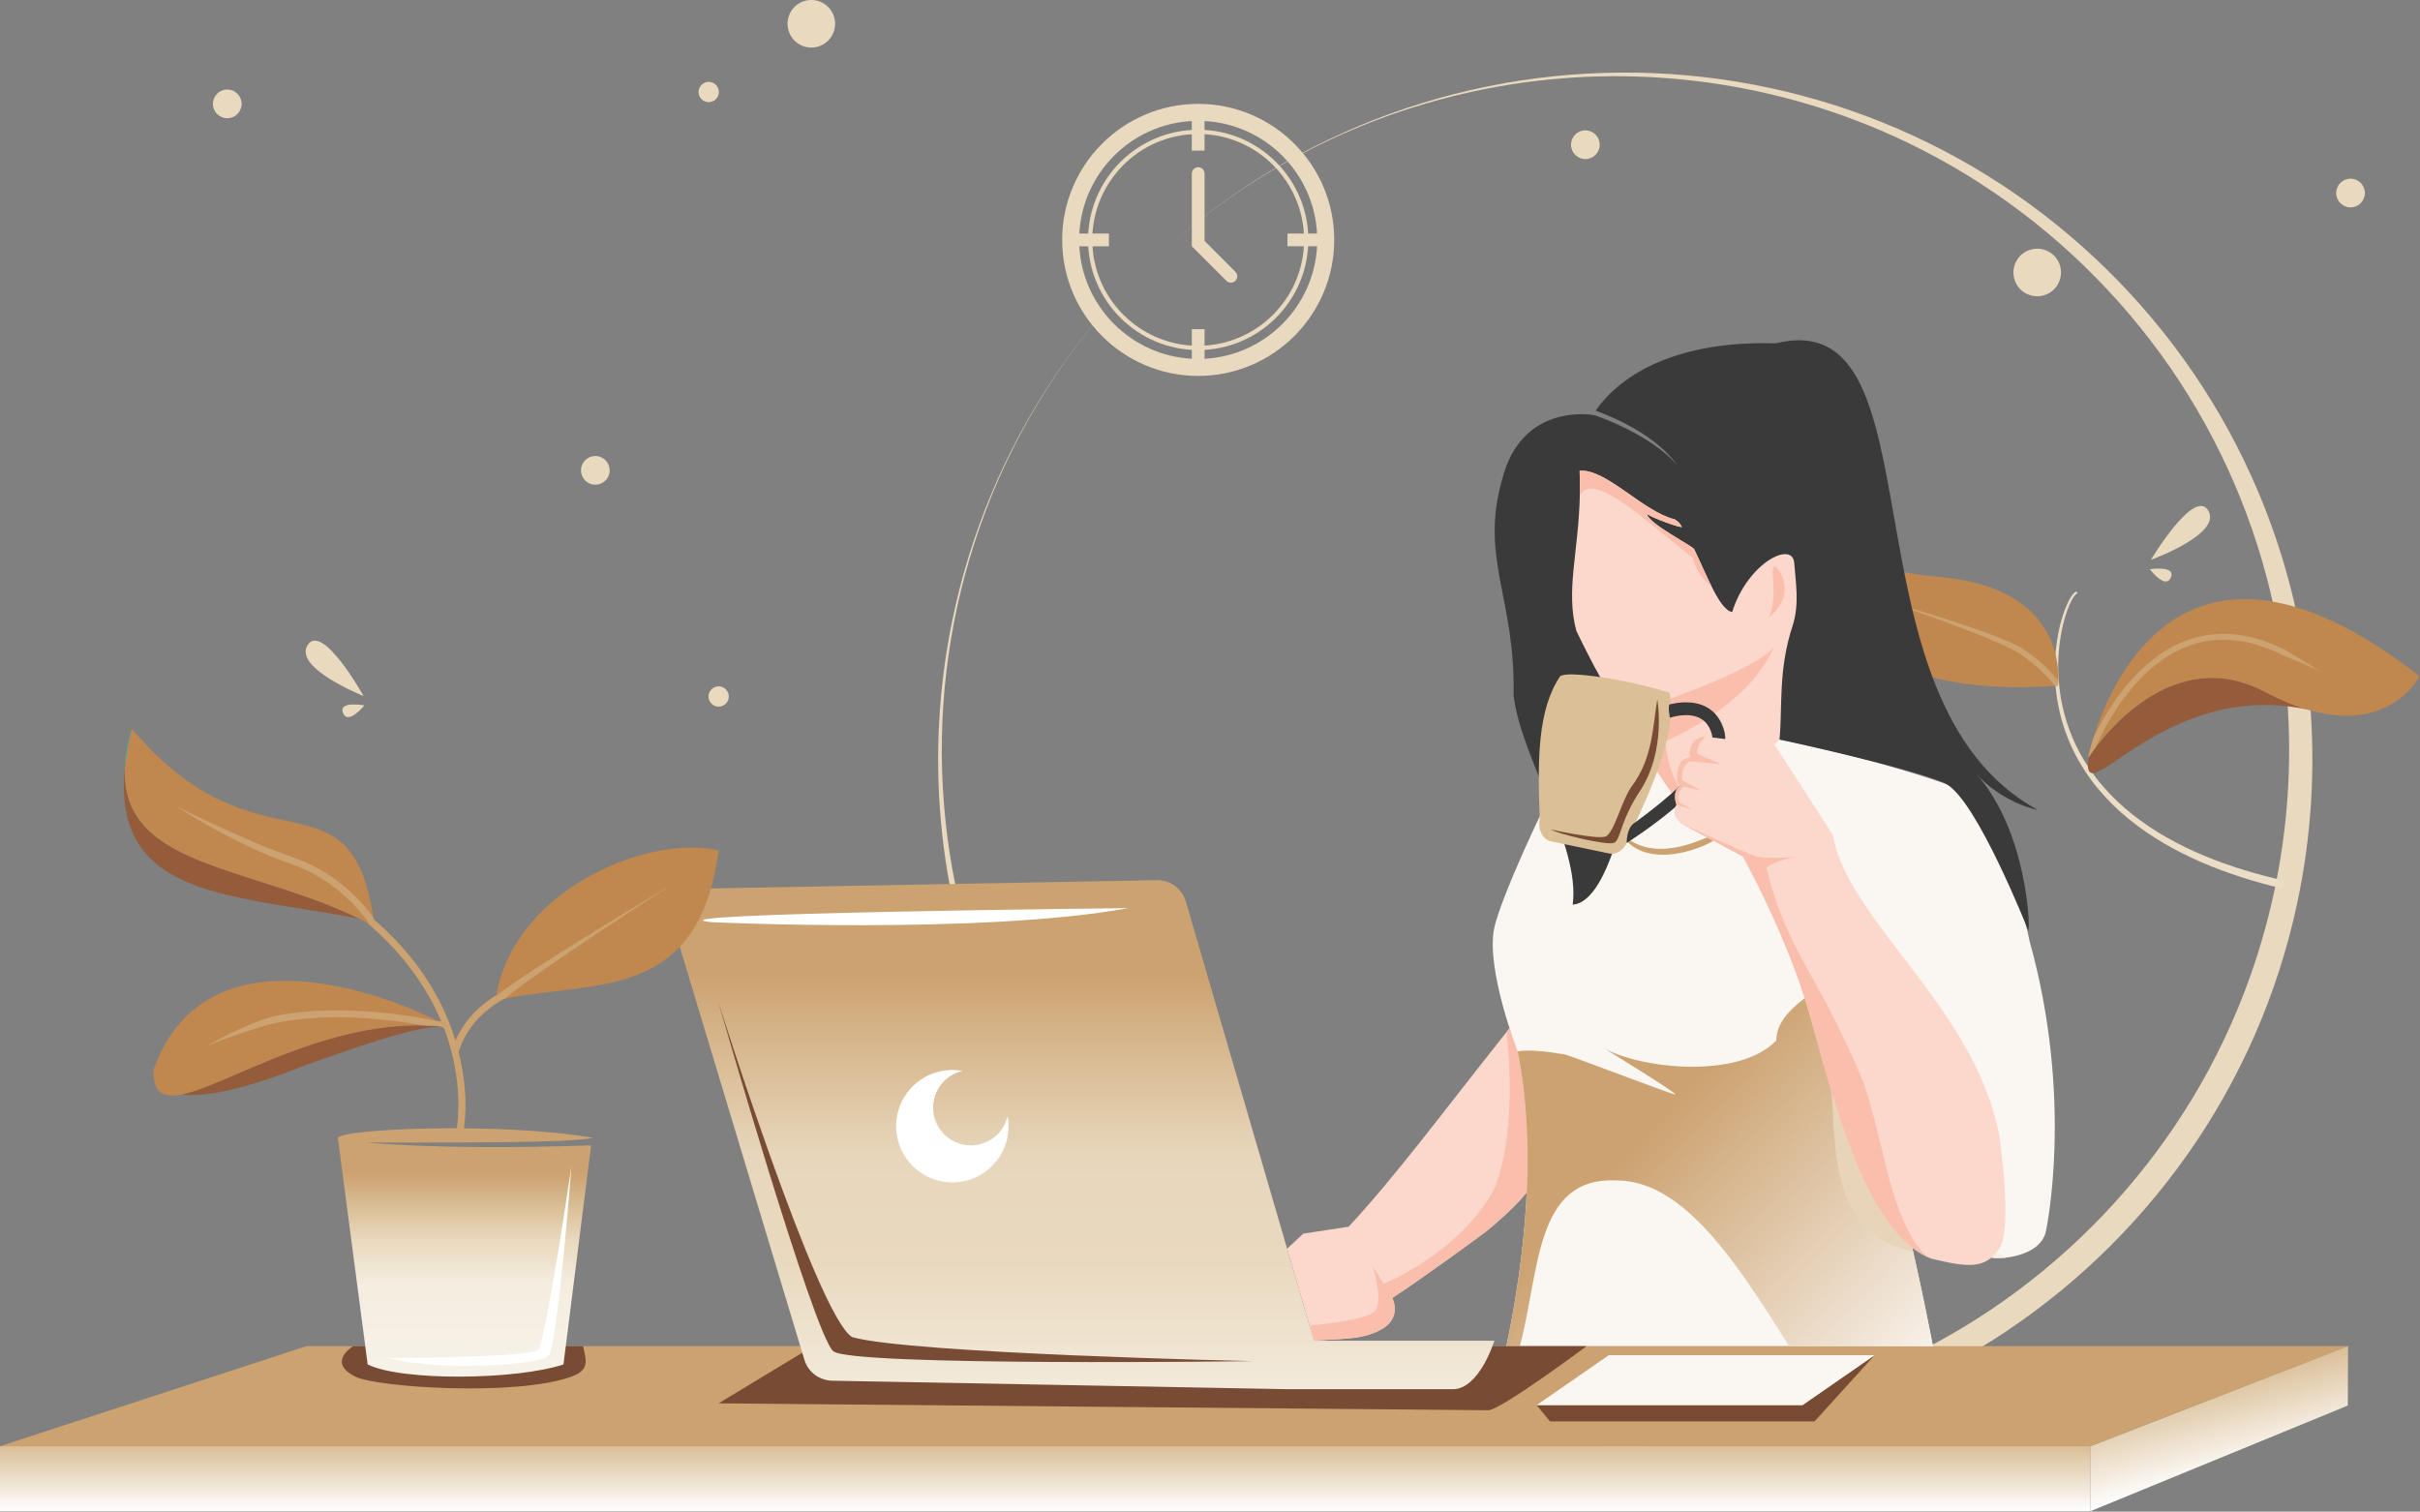 <svg width="3506" height="2190" viewBox="0 0 3506 2190" fill="none" xmlns="http://www.w3.org/2000/svg">
<rect x="0" y="0" width="3506" height="2190" fill="#808080" stroke="none"/>
<g clip-path="url(#clip0_10_81)">
<path d="M1650.51 396.56C1604.85 442.22 1563.7 492.19 1527.66 545.77C1509.66 572.57 1492.99 600.193 1477.66 628.64C1462.33 657.087 1448.45 686.21 1436.02 716.01C1423.59 745.797 1412.62 776.15 1403.11 807.07C1393.6 837.99 1385.65 869.28 1379.24 900.94C1340.18 1092.64 1358.3 1291.58 1431.33 1473.07C1455.63 1533.37 1485.81 1591.14 1521.43 1645.53C1593.12 1754.84 1685.5 1849.06 1793.37 1922.9C1901.69 1997.04 2023.68 2048.85 2152.24 2075.33C2216.51 2088.6 2281.92 2095.52 2347.54 2095.98C2380.34 2096.2 2413.17 2094.79 2445.85 2091.77C2478.53 2088.75 2511.09 2084.14 2543.34 2077.91C2575.59 2071.68 2607.54 2063.91 2639.03 2054.49C2733.73 2026.29 2823.68 1984.07 2905.88 1929.24C2933.21 1910.97 2959.63 1891.4 2985.13 1870.51C3010.63 1849.62 3035 1827.53 3058.24 1804.24C3104.8 1757.68 3146.66 1706.67 3183.24 1651.92C3256.46 1542.17 3307.03 1418.9 3331.99 1289.35C3369.56 1094.79 3348.33 893.456 3270.99 711.02C3245.43 650.812 3213.94 593.296 3176.99 539.32C3103.14 431.441 3008.9 339.055 2899.57 267.37C2845.18 231.747 2787.4 201.571 2727.09 177.28C2696.99 165.14 2666.36 154.513 2635.19 145.4C2604.02 136.287 2572.52 128.707 2540.69 122.66C2413.14 98.464 2282.1 99.341 2154.88 125.24C2123.23 131.7 2091.94 139.67 2061.01 149.15C2030.08 158.63 1999.73 169.6 1969.95 182.06C1940.17 194.513 1911.05 208.397 1882.58 223.71C1854.11 239.023 1826.49 255.69 1799.72 273.71C1746.14 309.748 1696.17 350.89 1650.51 396.56ZM1650.51 396.56C1696.18 350.913 1746.22 309.863 1799.91 274C1853.6 238.171 1910.73 207.794 1970.46 183.32C2000.29 171.087 2030.67 160.367 2061.61 151.16C2092.55 141.953 2123.83 134.287 2155.46 128.16C2346.25 91.317 2543.69 112.171 2722.57 188.06C2781.59 213.149 2837.96 244.041 2890.87 280.28C2996.64 352.708 3087.21 445.135 3157.47 552.35C3227.37 659.202 3275.54 778.774 3299.24 904.24C3334.97 1092.42 3314.71 1286.94 3240.99 1463.72C3228.78 1492.91 3215.18 1521.46 3200.18 1549.36C3185.18 1577.26 3168.85 1604.33 3151.18 1630.58C3115.84 1683.11 3075.51 1732.11 3030.75 1776.89C3008.37 1799.26 2984.96 1820.52 2960.51 1840.65C2936.06 1860.78 2910.73 1879.68 2884.51 1897.34C2831.96 1932.66 2776.08 1962.75 2717.66 1987.17C2688.46 1999.36 2658.71 2010.12 2628.4 2019.45C2598.09 2028.78 2567.43 2036.6 2536.4 2042.89C2505.36 2049.21 2474.05 2054.02 2442.48 2057.32C2410.91 2060.62 2379.26 2062.38 2347.54 2062.59C2187.49 2063.66 2029.63 2025.42 1887.81 1951.21C1746 1877.01 1624.58 1769.12 1534.22 1637.01C1461.51 1530.81 1410.69 1411.19 1384.71 1285.13C1358.54 1158.69 1357.67 1028.32 1382.16 901.54C1388.24 869.913 1395.91 838.63 1405.16 807.69C1414.41 776.75 1425.11 746.357 1437.24 716.51C1461.72 656.782 1492.1 599.648 1527.93 545.96C1563.8 492.267 1604.86 442.227 1650.51 396.56Z" fill="#E9D9BF"/>
<path d="M3306.63 1287.35C3286.73 1282.61 3266.98 1277.18 3247.49 1270.92C3228 1264.66 3208.75 1257.55 3189.93 1249.42C3171.07 1241.32 3152.72 1232.09 3134.99 1221.76C3117.21 1211.42 3100.27 1199.72 3084.3 1186.76C3068.29 1173.79 3053.56 1159.32 3040.3 1143.55C3027.06 1127.76 3015.62 1110.54 3006.19 1092.22C2996.79 1073.9 2989.57 1054.54 2984.69 1034.54C2974.98 994.515 2974.4 952.816 2983.02 912.54C2985.15 902.505 2988.02 892.642 2991.61 883.03C2993.41 878.195 2995.51 873.482 2997.92 868.92C2999.14 866.602 3000.52 864.373 3002.06 862.25C3002.87 861.146 3003.77 860.112 3004.75 859.16C3005.29 858.638 3005.89 858.179 3006.53 857.79C3007.32 857.277 3008.25 857.003 3009.19 857L3009.09 860.15C3008.76 860.193 3008.45 860.317 3008.18 860.51C3007.74 860.799 3007.33 861.135 3006.96 861.51C3006.14 862.344 3005.38 863.243 3004.7 864.2C3003.3 866.219 3002.03 868.33 3000.91 870.52C2998.65 874.986 2996.67 879.592 2995 884.31C2991.63 893.8 2988.96 903.522 2987 913.4C2979.15 953.05 2980.33 993.959 2990.46 1033.09C2995.53 1052.54 3002.85 1071.34 3012.28 1089.09C3021.72 1106.8 3033.09 1123.41 3046.2 1138.61C3059.32 1153.8 3073.87 1167.69 3089.63 1180.12C3105.41 1192.56 3122.12 1203.75 3139.63 1213.61C3157.16 1223.49 3175.27 1232.29 3193.87 1239.97C3231.07 1255.41 3269.87 1266.97 3309.23 1275.81L3306.63 1287.35Z" fill="#EBDDC6"/>
<path d="M2976.6 993.61L2981.42 993.27C2981.42 993.27 2981.78 990.83 2981.98 986.57C2983.24 958.5 2977.24 851.04 2812.24 836.15C2629.19 819.65 2637.71 747.96 2638.59 742.69C2636.5 752.96 2584.71 1020.55 2976.6 993.61Z" fill="#C0884F"/>
<path d="M2927.41 947.91C2958.48 969.36 2972.68 987.91 2976.6 993.61L2981.42 993.27C2981.42 993.27 2981.78 990.83 2981.98 986.57C2976.15 978.65 2961.51 961.3 2932.84 941.39C2897.66 916.98 2727.35 869.11 2727.35 869.11C2727.35 869.11 2892.96 924.12 2927.41 947.91Z" fill="#CCA270"/>
<path d="M3345.23 1028.4C3326.17 1022.91 3305.11 1014.4 3281.89 1002.15C3134.49 924.146 3025.79 1097.8 3025.79 1097.8C3013.32 1185.79 3132.22 981.986 3345.23 1028.4Z" fill="#945C3A"/>
<path d="M3025.05 1098.01C3025.28 1097.65 3029 1091.78 3035.8 1082.84C3066.66 1042.3 3161.06 938.84 3281.15 1002.38C3304.36 1014.66 3325.42 1023.14 3344.49 1028.63C3464.24 1063.15 3505.24 979.59 3505.24 979.59C3175.24 722.35 3061.37 978.21 3032.92 1068.87C3027.53 1086 3025.24 1097.24 3025.05 1098.01Z" fill="#C0884F"/>
<path d="M3025.05 1098.01C3025.28 1097.65 3029 1091.78 3035.8 1082.84C3043.51 1065.45 3052.46 1048.64 3062.6 1032.55C3083.13 1000.11 3117.67 957.31 3165.65 937.73C3208.6 920.2 3255.65 923.73 3305.39 948.32L3361.13 972.05L3309.13 940.74C3257.08 915.07 3207.72 911.43 3162.43 929.93C3112.33 950.39 3076.55 994.67 3055.35 1028.22C3047.1 1041.32 3039.61 1054.89 3032.92 1068.85C3027.53 1086 3025.24 1097.24 3025.05 1098.01Z" fill="#CCA270"/>
<path d="M1735.9 507.13C1823.9 507.13 1895.47 435.54 1895.47 347.56C1895.47 259.58 1823.89 187.99 1735.9 187.99C1647.91 187.99 1576.33 259.57 1576.33 347.56C1576.33 435.55 1647.91 507.13 1735.9 507.13ZM1735.9 194.13C1820.49 194.13 1889.31 262.95 1889.31 347.54C1889.31 432.13 1820.49 500.95 1735.9 500.95C1651.31 500.95 1582.49 432.13 1582.49 347.54C1582.49 262.95 1651.31 194.15 1735.9 194.15V194.13Z" fill="#E9D9BF"/>
<path d="M1735.9 242.24C1738.35 242.24 1740.7 243.212 1742.43 244.943C1744.16 246.673 1745.14 249.021 1745.14 251.47V349.09L1790.24 394.24C1791.75 396.011 1792.54 398.288 1792.45 400.616C1792.36 402.944 1791.39 405.151 1789.74 406.794C1788.09 408.438 1785.87 409.397 1783.55 409.48C1781.22 409.562 1778.94 408.762 1777.18 407.24L1726.71 356.77H1726.66V251.48C1726.66 250.267 1726.9 249.065 1727.36 247.944C1727.83 246.823 1728.51 245.804 1729.37 244.946C1730.22 244.088 1731.24 243.408 1732.36 242.943C1733.49 242.479 1734.69 242.24 1735.9 242.24Z" fill="#E9D9BF"/>
<path d="M1735.9 150.48C1844.57 150.48 1932.97 238.89 1932.97 347.56C1932.97 456.23 1844.57 544.63 1735.9 544.63C1627.23 544.63 1538.82 456.23 1538.82 347.56C1538.82 238.89 1627.24 150.48 1735.9 150.48ZM1726.66 519.75V476.89H1745.14V519.75C1832.88 515.09 1903.43 444.54 1908.14 356.8H1865.24V338.32H1908.1C1903.44 250.57 1832.89 180.02 1745.1 175.37V218.24H1726.62V175.37C1638.87 180.02 1568.32 250.57 1563.67 338.37H1606.53V356.85H1563.67C1568.36 444.54 1638.91 515.09 1726.66 519.75Z" fill="#E9D9BF"/>
<path d="M2296.82 230.45C2285.34 230.45 2276.03 221.142 2276.03 209.66C2276.03 198.178 2285.34 188.87 2296.82 188.87C2308.3 188.87 2317.61 198.178 2317.61 209.66C2317.61 221.142 2308.3 230.45 2296.82 230.45Z" fill="#E9D9BF"/>
<path d="M1041.14 1023.78C1033.02 1023.78 1026.44 1017.2 1026.44 1009.08C1026.44 1000.96 1033.02 994.38 1041.14 994.38C1049.26 994.38 1055.84 1000.96 1055.84 1009.08C1055.84 1017.2 1049.26 1023.78 1041.14 1023.78Z" fill="#E9D9BF"/>
<path d="M1026.77 148.02C1018.65 148.02 1012.07 141.439 1012.07 133.32C1012.07 125.201 1018.65 118.62 1026.77 118.62C1034.89 118.62 1041.47 125.201 1041.47 133.32C1041.47 141.439 1034.89 148.02 1026.77 148.02Z" fill="#E9D9BF"/>
<path d="M1143.77 48.077C1136.24 30.599 1144.3 10.325 1161.78 2.794C1179.26 -4.737 1199.53 3.327 1207.06 20.805C1214.59 38.284 1206.53 58.558 1189.05 66.088C1171.57 73.62 1151.3 65.556 1143.77 48.077Z" fill="#E9D9BF"/>
<path d="M2917.88 402.595C2913.57 384.058 2925.1 365.536 2943.64 361.226C2962.18 356.915 2980.7 368.449 2985.01 386.986C2989.32 405.523 2977.79 424.045 2959.25 428.355C2940.71 432.665 2922.19 421.132 2917.88 402.595Z" fill="#E9D9BF"/>
<path d="M855.55 701.038C844.732 697.19 839.082 685.301 842.929 674.483C846.777 663.665 858.666 658.014 869.484 661.862C880.302 665.71 885.953 677.599 882.105 688.417C878.257 699.235 866.368 704.886 855.55 701.038Z" fill="#E9D9BF"/>
<path d="M526.721 1008.33C526.721 1008.33 466.981 901.22 445.721 934.51C424.461 967.8 526.721 1008.33 526.721 1008.33Z" fill="#E9D9BF"/>
<path d="M527.87 1021.9C527.87 1021.9 489.64 1014.9 497.02 1033.04C504.4 1051.18 527.87 1021.9 527.87 1021.9Z" fill="#E9D9BF"/>
<path d="M3116.1 811.13C3116.1 811.13 3179 705.84 3199.27 739.76C3219.54 773.68 3116.1 811.13 3116.1 811.13Z" fill="#E9D9BF"/>
<path d="M3114.54 824.66C3114.54 824.66 3152.97 818.78 3145.05 836.72C3137.13 854.66 3114.54 824.66 3114.54 824.66Z" fill="#E9D9BF"/>
<path d="M329.24 171.27C317.758 171.27 308.45 161.962 308.45 150.48C308.45 138.998 317.758 129.69 329.24 129.69C340.722 129.69 350.03 138.998 350.03 150.48C350.03 161.962 340.722 171.27 329.24 171.27Z" fill="#E9D9BF"/>
<path d="M3405.34 300.45C3393.86 300.45 3384.55 291.142 3384.55 279.66C3384.55 268.178 3393.86 258.87 3405.34 258.87C3416.82 258.87 3426.13 268.178 3426.13 279.66C3426.13 291.142 3416.82 300.45 3405.34 300.45Z" fill="#E9D9BF"/>
<path d="M3027.81 2095.29H0L443.99 1950.23H3401.81L3027.81 2095.29Z" fill="#CCA270"/>
<path d="M3028.65 2189.33L-0.01 2189.33L-0.01 2095.3L3028.65 2095.3V2189.33Z" fill="url(#paint0_linear_10_81)"/>
<path d="M3028.65 2189.32L3401.4 2036.33L3401.81 1950.23L3028.65 2095.29V2189.32Z" fill="url(#paint1_linear_10_81)"/>
<path d="M2715.92 1963.35L2628.91 2059.24H2245.57L2226.2 2035.77H2611.34L2715.92 1963.35Z" fill="#784B34"/>
<path d="M2226.2 2035.77H2611.34L2715.92 1963.35H2330.77L2226.2 2035.77Z" fill="#FAF7F2"/>
<path d="M1864.71 1809.04L1903.63 1942.41C1937.42 1939.07 1970.7 1942.21 1998.9 1927.2C2032.39 1910.46 2017.51 1881.2 2017.05 1880.36C2049.23 1860.21 2148.48 1787.85 2152.73 1784.36L2155.42 1782.14C2158.93 1779.23 2162.34 1776.35 2165.65 1773.5L2167.2 1772.16C2172.45 1767.61 2177.42 1763.15 2182.11 1758.79C2182.87 1758.09 2183.62 1757.39 2184.36 1756.68C2189.8 1751.55 2194.81 1746.58 2199.36 1741.78L2200.47 1740.6C2202.68 1738.24 2204.76 1735.93 2206.72 1733.67L2207.72 1732.54C2208.37 1731.79 2208.99 1731.05 2209.6 1730.31C2209.91 1729.95 2210.21 1729.58 2210.51 1729.21C2211 1728.62 2211.51 1728.03 2211.93 1727.45C2215.02 1658.91 2211.93 1589.06 2198.78 1523.31C2198.78 1523.31 2193.5 1509.81 2186.98 1489.61L2182.48 1495.27C2088.39 1614.11 2020.17 1705.96 1953.82 1777.27L1888.16 1787.27L1864.71 1809.04Z" fill="#FCD7CC"/>
<path d="M1897.24 1920.49L1903.63 1942.41C1937.42 1939.07 1970.7 1942.21 1998.9 1927.2C2032.39 1910.46 2017.51 1881.2 2017.05 1880.36C2049.23 1860.21 2148.48 1787.85 2152.73 1784.36L2155.42 1782.14C2158.93 1779.23 2162.34 1776.35 2165.65 1773.5L2167.2 1772.16C2172.45 1767.61 2177.42 1763.15 2182.11 1758.79C2182.87 1758.09 2183.62 1757.39 2184.36 1756.68C2189.8 1751.55 2194.81 1746.58 2199.36 1741.78L2200.47 1740.6C2202.68 1738.24 2204.76 1735.93 2206.72 1733.67L2207.72 1732.54C2208.37 1731.79 2208.99 1731.05 2209.6 1730.31C2209.91 1729.95 2210.21 1729.58 2210.51 1729.21C2211 1728.62 2211.51 1728.03 2211.93 1727.45C2215.02 1658.91 2211.93 1589.06 2198.78 1523.31C2198.78 1523.31 2193.5 1509.81 2186.98 1489.61L2182.48 1495.27C2182.48 1495.27 2200.96 1631.59 2165.02 1722.27C2114.29 1816.35 2004.5 1859.87 2004.5 1859.87L1988.7 1834.12C1989.07 1835.26 2007.02 1890.29 1988.7 1902.12C1970.1 1914.09 1897.24 1920.49 1897.24 1920.49Z" fill="#F9BEAC"/>
<path d="M2182.42 1950.24H2800.42C2785.21 1872.11 2767.69 1791.71 2750.31 1726.13C2750.31 1726.17 2750.31 1726.2 2750.31 1726.24C2766.56 1767.59 2816.19 1813.11 2890.63 1822.97C2918.8 1822.97 2959.14 1813.31 2964.34 1782.27C2964.34 1782.27 3004.9 1594.2 2940.23 1362.87C2920.84 1260.65 2841.9 1143.53 2818.9 1135.66C2700.27 1094.52 2578.05 1071.56 2578.05 1071.56L2365.47 1071.35C2365.47 1071.35 2295.2 1082.81 2273.91 1099.35C2233.38 1169.68 2173.97 1303.18 2164.96 1343.65C2151.87 1403.55 2198.72 1523.3 2198.72 1523.3C2226.92 1664.55 2208.92 1824.76 2182.42 1950.24Z" fill="#FAF7F2"/>
<path d="M2578.45 1071.4C2578.45 1071.4 2773.66 1113.67 2819.31 1135.5C2863.98 1159.37 2938.31 1347.74 2938.31 1347.74C2941.97 1348.53 2937.31 1201.87 2861.31 1119.23C2901.64 1164.47 2952.23 1173.38 2952.23 1173.38C2659.78 1014.38 2817.87 436.689 2572.6 497.459C2432.39 493.159 2349.41 540.579 2311.88 594.809C2311.21 595.809 2392.36 620.539 2430.36 674.539C2392.48 629.299 2308.42 600.019 2307.71 601.169C2307.71 601.169 2204.14 582.809 2176.31 694.579C2143.48 808.649 2195.61 866.119 2192.84 1007.41C2202.84 1096.17 2289.91 1225.41 2278.45 1310.55C2333.54 1307.55 2367.04 1132.63 2365.93 1071.19L2578.45 1071.4Z" fill="#3A3A3A"/>
<path d="M2283.72 913.9C2283.72 913.9 2332.22 1015.8 2348.72 1024.9C2365.22 1034 2390.21 1022.65 2390.21 1022.65L2381.91 1086.57C2381.91 1086.57 2435.83 1181.84 2457.55 1179.39C2460.08 1179.11 2463.64 1177.39 2467.97 1174.69C2500.91 1153.86 2578.07 1071.52 2578.07 1071.52C2582.6 1025.14 2575.84 971.11 2596.97 906.8C2607.28 875.43 2601.42 843.23 2599.42 815.61C2597.06 782.91 2532.03 815.06 2509.49 886.67C2499.74 885.22 2489.91 870.04 2479.95 850.23C2471.54 833.49 2463.03 813.45 2454.41 795.58C2452.24 791.09 2388.68 758.81 2386.08 744.83C2395.99 751.23 2438.59 766.53 2436.47 763.03C2431.47 754.75 2431.37 756.37 2426.24 752.37C2380.24 741.29 2326.95 678.72 2288.51 682.02C2289.01 694.67 2289.06 706.68 2288.79 718.13C2286.81 801.51 2268.09 855.38 2283.72 913.9Z" fill="#FCD7CC"/>
<path d="M2573.24 821.17C2573.24 821.17 2607.39 857.46 2562.89 894.17C2578.24 857.4 2560.18 815.93 2573.24 821.17Z" fill="#F9BEAC"/>
<path d="M2453.24 808.86C2455.69 830.64 2479.96 850.27 2479.96 850.27C2471.55 833.53 2463.04 813.49 2454.42 795.62C2452.25 791.13 2388.69 758.85 2386.09 744.87C2396 751.27 2438.6 766.57 2436.48 763.07C2431.48 754.79 2431.38 756.41 2426.25 752.41C2380.25 741.33 2326.96 678.76 2288.52 682.06C2289.02 694.71 2289.07 706.72 2288.8 718.17C2306.68 678.49 2393.61 762.85 2453.24 808.86Z" fill="#F9BEAC"/>
<path d="M2381.89 1086.61C2381.89 1086.61 2435.81 1181.88 2457.53 1179.43C2460.06 1179.15 2463.62 1177.43 2467.95 1174.73C2417.32 1151.37 2411.8 1074.48 2413.65 1073.64C2458.79 1053.07 2539.45 1007.9 2570.22 936.99C2544.52 971.51 2390.22 1022.68 2390.22 1022.68L2381.89 1086.61Z" fill="#F9BEAC"/>
<path d="M2342.24 1197.33C2342.24 1197.33 2370.77 1254.63 2464.24 1216.85C2557.71 1179.07 2386.9 1296.84 2342.24 1197.33Z" fill="#CCA270"/>
<path d="M2182.42 1950.24H2201.89C2231.05 1841.97 2222.89 1704.24 2342.21 1710.18C2440.21 1710.55 2517.03 1830.96 2592.07 1950.24H2800.38C2791.38 1904.15 2781.63 1857.24 2771.55 1813.11C2764.61 1782.68 2757.55 1753.54 2750.46 1726.84L2750.28 1726.16C2750.28 1726.16 2750.28 1726.16 2750.28 1726.24C2766.53 1767.59 2820.35 1804.08 2820.35 1804.08C2820.35 1804.08 2865.47 1822.34 2905.35 1822.37C2900.18 1807.47 2778.18 1806.71 2748.87 1711.11L2748.75 1710.72C2743.28 1653.45 2724.05 1450.99 2715.59 1347.91C2695.49 1388.2 2657.48 1413.71 2625.82 1437.42C2597 1459 2573.45 1479.1 2573.45 1507.48C2517.79 1565 2374 1547.48 2323.83 1518.57C2317.2 1514.74 2434.19 1586.47 2426.99 1585.57C2418.38 1584.46 2274.82 1529.04 2266.92 1527.65C2215.29 1518.57 2198.7 1523.3 2198.7 1523.3C2226.92 1664.55 2208.92 1824.76 2182.42 1950.24Z" fill="url(#paint2_linear_10_81)"/>
<path d="M2625.84 1437.43C2687.84 1566.2 2602.84 1776.2 2771.55 1813.11L2750.46 1726.84L2750.31 1726.24L2748.92 1711.1L2715.64 1347.9C2695.54 1388.19 2657.53 1413.7 2625.87 1437.41L2625.84 1437.43Z" fill="#E7D4B9"/>
<path d="M2247.41 1219L2331.13 1236.47C2343.51 1239.05 2356.13 1228.77 2359.31 1213.47C2396.69 1135.01 2429.5 1058.75 2418.71 1003.53C2357.21 984.53 2270.39 971.01 2260.24 979.79C2227.7 1027.92 2227.32 1100.62 2230.75 1186.65C2227.57 1201.95 2235.02 1216.42 2247.41 1219Z" fill="#DABF97"/>
<path d="M2401.06 1013.45C2401.06 1013.45 2414.54 1087.52 2375.63 1146.45C2346.31 1190.83 2348.21 1217.9 2337.7 1221.29C2327.19 1224.68 2260.15 1209.16 2246.49 1201.71C2246.49 1201.71 2313.85 1216.56 2326.11 1211.92C2338.37 1207.28 2350.05 1157.79 2364.11 1139C2394.86 1098.01 2394.24 1052.44 2401.06 1013.45Z" fill="#784B34"/>
<path d="M2356.71 1221.24C2358.25 1220.24 2397.15 1195.8 2432.82 1164.47C2483.64 1119.82 2505.04 1085.57 2498.25 1059.77C2493.85 1043.02 2484.89 1031 2471.64 1024.03C2452.64 1014.03 2430.13 1017.72 2419.33 1020.45C2415.64 1021.38 2419.27 1039.85 2419.27 1039.85C2419.52 1039.76 2444.87 1030.95 2463.04 1040.56C2471.56 1045.06 2477.19 1052.89 2480.24 1064.56C2484.79 1081.83 2463.07 1113.12 2420.65 1150.41C2401.24 1167.48 2381.12 1182.69 2367.09 1192.83C2356.04 1200.8 2356.71 1221.24 2356.71 1221.24Z" fill="#3A3A3A"/>
<path d="M2435.14 1193.07H2435.21L2525 1240.8C2525 1240.8 2589 1355.4 2621.72 1469.41C2654.25 1582.81 2699.43 1782.41 2796.54 1822.94L2798.04 1823.56H2798.1C2852.19 1836.62 2876.92 1838.56 2896.62 1808.56C2916.32 1778.56 2896.62 1645.95 2896.62 1645.95C2861.91 1459.75 2674.99 1331.56 2655.62 1210.07L2571.74 1080.07L2470.59 1067.07C2469.59 1067.75 2467.82 1067.97 2465.54 1067.96C2462.22 1069.02 2459.05 1070.5 2456.11 1072.37C2452.93 1074.37 2449.89 1080.37 2448.81 1084.83C2446.73 1093.59 2448.1 1095.07 2450.51 1095.83L2436.62 1101.21C2436.62 1101.21 2430.41 1112.28 2429.53 1122.35L2429.58 1133.11C2429.21 1133.19 2434.64 1138.37 2434.47 1138.48C2421.22 1147.15 2428.86 1165.77 2428.86 1165.77C2420.31 1179.69 2431.51 1188.74 2435.14 1193.07Z" fill="#FCD7CC"/>
<path d="M2435.24 1193.1L2525.03 1240.83C2525.03 1240.83 2589.03 1355.43 2621.75 1469.44C2654.28 1582.84 2699.46 1782.44 2796.57 1822.97C2789.37 1819.47 2758.92 1798.72 2732.67 1690.97C2702.67 1567.78 2703.45 1572.79 2665.59 1492.63C2627.73 1412.47 2583.23 1358.74 2559.34 1257.93C2558.77 1255.53 2577.08 1245.01 2602.34 1241.54C2584.76 1242.76 2555.14 1244.09 2543.59 1240.45C2526.9 1235.15 2437.98 1194.37 2435.24 1193.1Z" fill="#F9BEAC"/>
<path d="M2428.86 1165.82L2450.93 1172.94L2432.78 1162.17C2429.06 1155.17 2431.62 1147.17 2438.84 1139.46C2438.84 1139.46 2463.54 1145.07 2465.08 1145.46L2436.87 1130.33C2436.64 1121.61 2436.29 1112.59 2447.1 1102.94L2493.56 1107.18L2459.24 1092.24C2457.4 1083.79 2462.51 1075.45 2470.55 1067.14C2468.83 1067.17 2467.13 1067.47 2465.5 1068.03C2462.18 1069.09 2459.01 1070.57 2456.07 1072.44C2452.89 1074.44 2449.85 1080.44 2448.77 1084.9C2446.69 1093.66 2448.06 1095.14 2450.47 1095.9L2436.58 1101.28C2436.58 1101.28 2430.37 1112.35 2429.49 1122.42L2429.54 1133.18C2429.17 1133.26 2434.6 1138.44 2434.43 1138.55C2421.24 1147.24 2428.86 1165.82 2428.86 1165.82Z" fill="#F9BEAC"/>
<path d="M2298.57 1950.24C2298.57 1950.24 2174.11 2043.1 2156.11 2043.1C2138.11 2043.1 1041.11 2033.1 1041.11 2033.1L1178.02 1950.24H2298.57Z" fill="#784B34"/>
<path d="M2164.96 1942.4C2164.96 1942.4 2143.5 2012.66 2104.7 2012.66H1866.87L1206.71 2000.36C1187.63 2000.36 1170.85 1988.19 1165.5 1970.48L1003.3 1433.04L975.391 1340.55C967.391 1313.99 987.981 1287.44 1016.59 1287.44L1039.98 1287L1676.75 1275.13C1686.04 1275.13 1695.08 1278.14 1702.51 1283.71C1709.94 1289.28 1715.36 1297.11 1717.96 1306.03L1903.61 1942.4H2164.96Z" fill="url(#paint3_linear_10_81)"/>
<path d="M1814.9 1972.02C1814.9 1972.02 1235.4 1979.78 1207.4 1957.74C1179.4 1935.7 1040.13 1449.9 1040.13 1449.9C1040.13 1449.9 1184.13 1906.81 1234.53 1937.16C1318.53 1961.16 1814.9 1972.02 1814.9 1972.02Z" fill="#784B34"/>
<path d="M1029.95 1336.01C1029.95 1336.01 1422.13 1354.5 1634.87 1315.66C1634.87 1315.66 918.96 1323.06 1029.95 1336.01Z" fill="white"/>
<path d="M1406.53 1659.41C1393.09 1659.42 1380.12 1654.47 1370.09 1645.51C1360.07 1636.55 1353.71 1624.22 1352.21 1610.86C1350.72 1597.5 1354.21 1584.06 1362 1573.11C1369.8 1562.16 1381.36 1554.47 1394.47 1551.51C1377.38 1548.36 1359.73 1550.76 1344.11 1558.35C1328.48 1565.94 1315.69 1578.34 1307.6 1593.72C1299.52 1609.1 1296.57 1626.66 1299.18 1643.84C1301.78 1661.02 1309.82 1676.92 1322.11 1689.2C1334.39 1701.49 1350.29 1709.53 1367.47 1712.14C1384.65 1714.75 1402.21 1711.79 1417.59 1703.71C1432.97 1695.63 1445.37 1682.83 1452.96 1667.21C1460.56 1651.58 1462.95 1633.93 1459.8 1616.84C1457.06 1628.92 1450.3 1639.72 1440.62 1647.45C1430.94 1655.19 1418.92 1659.41 1406.53 1659.41Z" fill="white"/>
<path d="M511.781 1950.24C511.781 1950.24 472.661 1973.38 514.661 1994.38C546.161 2010.13 747.441 2023.38 827.901 1994.45C854.721 1984.81 849.241 1970.86 844.741 1950.24H511.781Z" fill="#784B34"/>
<path d="M816.32 1976.76C748.4 1999.33 582.4 2001.33 532.66 1976.76L489.49 1648.46C496.23 1635.32 722.26 1625.19 859.49 1648.46C824.62 1656.26 653.71 1655.15 529.73 1655.33C627.84 1663.2 742.3 1663.33 856.4 1659.33L816.32 1976.76Z" fill="url(#paint4_linear_10_81)"/>
<path d="M748.761 1427.6C725.031 1436.52 704.761 1449.29 688.601 1465.6C676.513 1477.62 666.759 1491.78 659.831 1507.36C648.41 1470.3 630.948 1435.39 608.151 1404.02C576.451 1360.02 533.701 1320.76 481.091 1287.16L312.401 1208.04L475.711 1295.59C568.711 1354.96 615.661 1423.5 639.291 1479.92C488.401 1452.04 334.531 1513.25 336.561 1511.45C488.051 1476.95 627.061 1475.04 643.651 1490.13C647.121 1499.52 650.751 1511.37 653.051 1519.84C671.141 1586.3 661.59 1635.9 661.5 1636.39H671.711C672.121 1634.39 680.801 1589.47 664.491 1524.13C665.701 1519.47 672.781 1495.51 696.131 1472.27C711.621 1456.84 731.131 1444.86 754.061 1436.51C782.001 1426.34 933.061 1326.76 933.061 1326.76C890.401 1351.99 778.191 1416.54 748.761 1427.6Z" fill="#CCA270"/>
<path d="M520.551 1331.01C339.381 1295.2 161.761 1303.25 180.921 1112.42C175.011 1257.08 360.691 1252.97 520.551 1331.01Z" fill="#945C3A"/>
<path d="M520.561 1331.01C525.341 1333.34 530.097 1335.75 534.831 1338.25C537.497 1339.63 540.141 1341.05 542.761 1342.5C542.187 1337.99 541.581 1333.62 540.941 1329.41C507.061 1107.04 373.571 1273.06 191.071 1055.66C186.359 1074.32 182.971 1093.29 180.931 1112.42C175.021 1257.08 360.701 1252.97 520.561 1331.01Z" fill="#C0884F"/>
<path d="M254.491 1167.74C257.161 1169.51 338.401 1222.89 422.261 1251.92C485.951 1273.92 524.051 1321.53 534.831 1338.25C537.497 1339.63 540.141 1341.05 542.761 1342.5C542.187 1337.99 541.581 1333.62 540.941 1329.41C533.476 1318.84 525.111 1308.94 515.941 1299.81C497.781 1281.64 467.361 1256.94 425.581 1242.48C354.051 1217.73 257.491 1169.24 254.491 1167.74Z" fill="#CCA270"/>
<path d="M191.4 1053.33C186.689 1071.99 183.301 1090.95 181.26 1110.09C181.94 1093.29 185.24 1074.49 191.4 1053.33Z" fill="#17D5AD"/>
<path d="M717.551 1449.9C722.157 1448.79 726.794 1447.76 731.461 1446.81C863.081 1419.9 1011.87 1451.7 1041.14 1232.16C944.221 1208.32 746.301 1284.9 718.591 1443.4C718.211 1445.55 717.864 1447.71 717.551 1449.9Z" fill="#C0884F"/>
<path d="M717.551 1449.9C722.157 1448.79 726.794 1447.76 731.461 1446.81C774.901 1409 966.721 1285.96 973.461 1281.32C966.191 1285.95 755.581 1411 718.601 1443.4C718.214 1445.55 717.864 1447.71 717.551 1449.9Z" fill="#CCA270"/>
<path d="M631.68 1486.37C631.68 1486.37 647.68 1487.74 648.19 1487.91C627.02 1485.51 591.42 1488.91 435.56 1545.91C321.62 1591.23 274.74 1587.37 264.04 1585.46C331.83 1571.24 474.69 1475.49 631.68 1486.37Z" fill="#945C3A"/>
<path d="M264.04 1585.45C329.15 1571.78 463.52 1482.93 613.14 1485.57C619.294 1485.68 625.474 1485.95 631.68 1486.37C637.16 1486.75 642.664 1487.26 648.19 1487.91C648.6 1487.91 648.63 1487.81 648.3 1487.48C647.3 1486.48 642.67 1483.66 635.17 1479.76C571.57 1446.76 299.17 1334.67 222.7 1549.28C221.19 1583.47 236.36 1591.24 264.04 1585.45Z" fill="#C0884F"/>
<path d="M299.861 1515.11C300.951 1514.68 370.861 1486.76 407.601 1480.38C447.891 1473.38 488.361 1472.89 521.781 1474.67C552.434 1476.37 582.948 1480.01 613.141 1485.57C619.294 1485.68 625.474 1485.95 631.681 1486.37C637.161 1486.75 642.664 1487.26 648.191 1487.91L648.301 1487.48C647.301 1486.48 642.671 1483.66 635.171 1479.76C597.993 1471.85 560.261 1466.81 522.311 1464.69C480.681 1462.46 442.051 1464.3 407.491 1470.15C364.381 1477.44 300.851 1514.53 299.861 1515.11Z" fill="#CCA270"/>
<path d="M827.9 1689.33C827.9 1689.33 807.9 1953.33 793.9 1965.33C779.9 1977.33 635.9 1987.33 561.9 1967.33C561.9 1967.33 771.4 1967.33 780.4 1954.83C792.56 1929.99 827.9 1689.33 827.9 1689.33Z" fill="white"/>
</g>
<defs>
<linearGradient id="paint0_linear_10_81" x1="1514.32" y1="2189.33" x2="1514.32" y2="2095.29" gradientUnits="userSpaceOnUse">
<stop stop-color="white"/>
<stop offset="1" stop-color="#DABF97"/>
</linearGradient>
<linearGradient id="paint1_linear_10_81" x1="3232.62" y1="2134.67" x2="3197.84" y2="2004.88" gradientUnits="userSpaceOnUse">
<stop stop-color="white"/>
<stop offset="1" stop-color="#DABF97"/>
</linearGradient>
<linearGradient id="paint2_linear_10_81" x1="2850.2" y1="2032.41" x2="2410.88" y2="1612.62" gradientUnits="userSpaceOnUse">
<stop stop-color="white"/>
<stop offset="1" stop-color="#CCA270"/>
</linearGradient>
<linearGradient id="paint3_linear_10_81" x1="1569.31" y1="2266.76" x2="1569.31" y2="1355.21" gradientUnits="userSpaceOnUse">
<stop stop-color="white"/>
<stop offset="0" stop-color="#FAF7F2"/>
<stop offset="0.241" stop-color="#F4EDE0"/>
<stop offset="0.478" stop-color="#E9D9BF"/>
<stop offset="0.653" stop-color="#E7D6BB"/>
<stop offset="0.94" stop-color="#CCA270"/>
<stop offset="1" stop-color="#CCA270"/>
</linearGradient>
<linearGradient id="paint4_linear_10_81" x1="674.49" y1="2118.44" x2="674.49" y2="1673.63" gradientUnits="userSpaceOnUse">
<stop stop-color="white"/>
<stop offset="0" stop-color="#FAF7F2"/>
<stop offset="0.58" stop-color="#F4EDE0"/>
<stop offset="0.72" stop-color="#E9D9BF"/>
<stop offset="0.83" stop-color="#DABF97"/>
<stop offset="0.94" stop-color="#CCA270"/>
<stop offset="1" stop-color="#CCA270"/>
</linearGradient>
<clipPath id="clip0_10_81">
<rect width="3505.23" height="2189.32" fill="white" transform="matrix(-1 0 0 1 3505.23 0)"/>
</clipPath>
</defs>
</svg>
